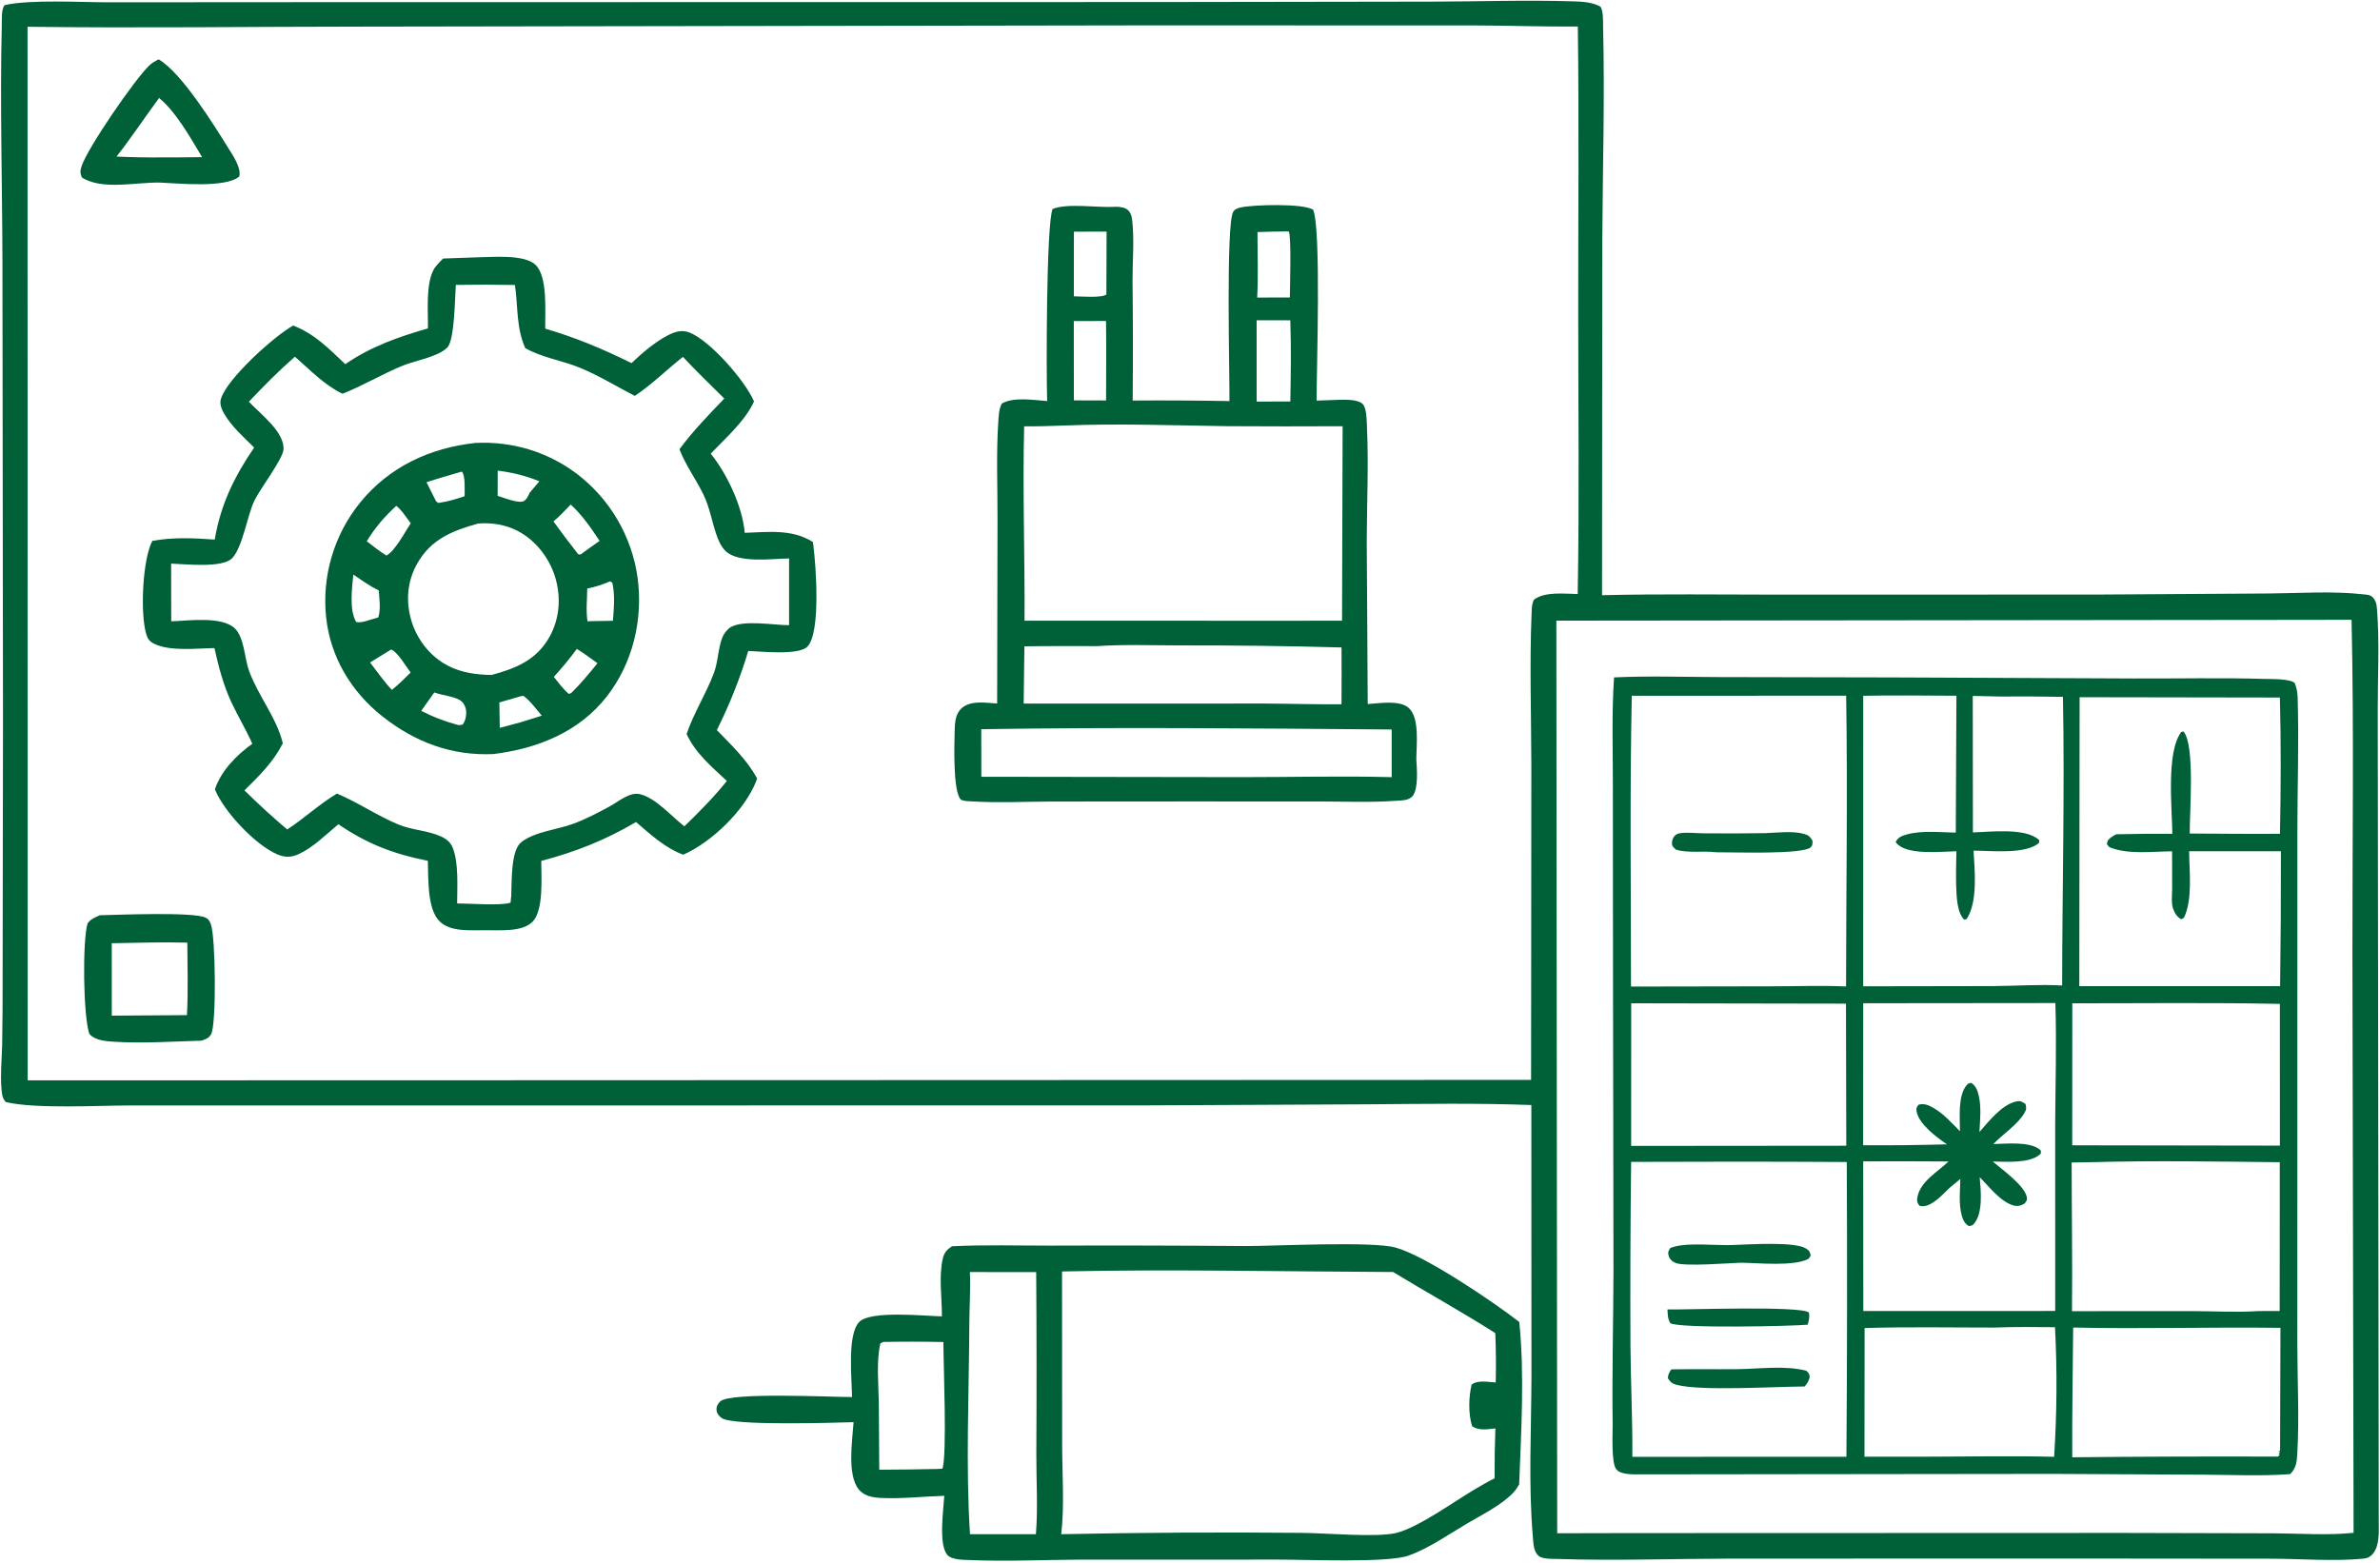 <?xml version="1.0" encoding="UTF-8"?> <svg xmlns="http://www.w3.org/2000/svg" width="102" height="67" viewBox="0 0 102 67" fill="none"><g clip-path="url(#clip0_3798_2966)"><path d="M40.799 53.418C42.192 53.349 43.605 53.391 45 53.39C47.795 53.38 50.59 53.386 53.384 53.409C54.665 53.41 58.758 53.194 59.8 53.47C61.045 53.801 64.015 55.806 65.112 56.663C65.341 58.92 65.194 61.351 65.107 63.624C65.034 63.747 64.957 63.872 64.858 63.977C64.347 64.516 63.507 64.928 62.867 65.306C62.072 65.775 61.228 66.372 60.36 66.678C59.453 66.997 56.015 66.847 54.809 66.848L46.296 66.849C44.727 66.857 43.147 66.935 41.579 66.868C41.292 66.856 40.774 66.868 40.588 66.633C40.22 66.17 40.434 64.699 40.47 64.113C39.568 64.141 38.607 64.252 37.71 64.203C37.375 64.184 37.028 64.114 36.805 63.841C36.293 63.212 36.531 61.732 36.582 60.958C35.718 60.98 31.45 61.12 30.944 60.788C30.819 60.706 30.717 60.587 30.708 60.43C30.699 60.276 30.767 60.157 30.879 60.059C31.323 59.671 35.573 59.879 36.515 59.88C36.51 59.115 36.297 57.194 36.828 56.658C37.32 56.161 39.612 56.406 40.368 56.423C40.371 55.633 40.227 54.711 40.406 53.942C40.465 53.685 40.584 53.56 40.799 53.418ZM45.516 54.498L45.521 61.941C45.522 63.183 45.624 64.53 45.481 65.759C48.91 65.689 52.34 65.67 55.769 65.702C56.769 65.706 59.021 65.912 59.85 65.703C60.81 65.46 62.336 64.345 63.219 63.827C63.495 63.669 63.769 63.502 64.055 63.363C64.05 62.65 64.061 61.938 64.088 61.225C63.753 61.257 63.383 61.338 63.09 61.129C62.925 60.615 62.941 59.869 63.07 59.348C63.325 59.141 63.787 59.237 64.102 59.256C64.119 58.551 64.113 57.845 64.084 57.14C62.649 56.226 61.158 55.404 59.703 54.521C54.981 54.503 50.236 54.395 45.516 54.498ZM41.567 54.523C41.6 55.27 41.545 56.026 41.542 56.774C41.53 59.753 41.383 62.787 41.571 65.759L44.396 65.758C44.488 64.617 44.409 63.433 44.414 62.287C44.429 59.7 44.427 57.113 44.408 54.526L41.567 54.523ZM37.855 57.518L37.73 57.577C37.549 58.374 37.653 59.325 37.664 60.142L37.682 62.995C38.519 62.992 39.356 62.981 40.193 62.963L40.39 62.95C40.594 62.36 40.431 58.448 40.431 57.522C39.572 57.504 38.714 57.502 37.855 57.518Z" fill="#006139"></path><path d="M13.662 0.093L49.465 0.088L61.386 0.07C63.395 0.065 65.427 -0.006 67.433 0.058C67.824 0.07 68.241 0.092 68.589 0.283C68.725 0.472 68.699 0.955 68.704 1.187C68.78 4.206 68.685 7.24 68.67 10.261L68.659 25.512C71.143 25.451 73.633 25.487 76.118 25.487L89.882 25.484L97.242 25.438C98.565 25.427 99.969 25.326 101.283 25.474C101.421 25.49 101.577 25.49 101.681 25.594C101.815 25.729 101.854 25.881 101.868 26.064C101.986 27.504 101.9 29.016 101.903 30.462L101.914 38.932L101.946 65.179C101.946 65.632 102 66.312 101.647 66.649C101.51 66.779 101.413 66.794 101.228 66.812C100.018 66.927 98.551 66.811 97.308 66.81L88.535 66.802L74.168 66.806C71.72 66.811 69.246 66.9 66.8 66.822C66.573 66.815 66.114 66.839 65.938 66.687C65.724 66.503 65.719 66.167 65.696 65.901C65.499 63.645 65.627 61.3 65.634 59.032L65.629 47.364C63.301 47.278 60.97 47.316 58.642 47.333L49.18 47.379L15.78 47.383L5.627 47.382C4.211 47.382 1.549 47.539 0.255 47.239C0.098 47.077 0.085 46.913 0.065 46.69C0.009 46.076 0.077 45.426 0.092 44.811C0.108 43.905 0.114 42.999 0.112 42.094L0.128 30.919L0.105 11.245C0.097 7.857 -0.004 4.449 0.077 1.063C0.082 0.842 0.053 0.387 0.197 0.221C1.265 -0.032 3.504 0.101 4.683 0.099L13.662 0.093ZM49.066 1.088L15.615 1.141C10.807 1.141 5.987 1.21 1.181 1.147L1.187 46.306L19.871 46.302L65.618 46.286L65.629 32.843C65.626 30.671 65.55 28.469 65.639 26.299C65.647 26.095 65.645 25.88 65.746 25.698C66.218 25.346 67.055 25.453 67.616 25.461C67.687 21.464 67.64 17.459 67.638 13.461C67.635 9.355 67.676 5.243 67.621 1.137C66.145 1.149 64.667 1.094 63.19 1.091L49.066 1.088ZM97.824 26.57L66.701 26.602L66.737 65.719L69.756 65.712L91.024 65.705L97.451 65.721C98.575 65.727 99.753 65.816 100.868 65.7L100.818 40.9C100.813 36.127 100.888 31.336 100.781 26.566L97.824 26.57Z" fill="#006139"></path><path d="M69.173 29.035C70.656 28.965 72.154 29.017 73.639 29.021L81.128 29.036L91.47 29.081C93.334 29.088 95.21 29.045 97.073 29.1C97.359 29.108 98.137 29.087 98.346 29.276C98.434 29.493 98.464 29.692 98.471 29.927C98.53 31.82 98.458 33.745 98.459 35.642L98.458 48.351L98.457 57.605C98.458 59.164 98.544 60.759 98.455 62.315C98.435 62.67 98.409 62.916 98.153 63.184C96.918 63.274 95.651 63.215 94.413 63.208L87.98 63.174L70.198 63.195C69.939 63.194 69.451 63.204 69.27 62.978C69.043 62.697 69.12 61.399 69.114 61.02C69.083 58.843 69.144 56.665 69.149 54.488L69.129 41.996L69.123 33.685C69.125 32.143 69.069 30.574 69.173 29.035ZM69.906 49.801C69.874 52.429 69.865 55.058 69.877 57.687C69.89 59.27 69.969 60.861 69.958 62.443L79.132 62.439C79.164 58.228 79.169 54.017 79.147 49.806C76.067 49.788 72.987 49.787 69.906 49.801ZM69.934 29.823C69.846 33.974 69.9 38.134 69.9 42.286L75.904 42.276C76.97 42.276 78.053 42.235 79.117 42.282C79.119 38.13 79.188 33.969 79.121 29.819L69.934 29.823ZM89.126 29.884L89.113 42.27L97.719 42.269C97.746 40.341 97.757 38.414 97.753 36.486L93.82 36.485C93.825 37.333 93.979 38.563 93.596 39.337L93.487 39.402C93.309 39.313 93.202 39.145 93.135 38.954C93.049 38.71 93.087 38.374 93.092 38.115L93.089 36.488C92.261 36.498 91.166 36.637 90.4 36.31L90.294 36.185C90.324 36.016 90.336 35.999 90.479 35.888C90.543 35.839 90.626 35.798 90.695 35.759C91.497 35.739 92.299 35.732 93.101 35.739C93.088 34.645 92.829 32.236 93.485 31.37L93.578 31.353C94.081 31.934 93.835 34.838 93.846 35.727C95.135 35.733 96.424 35.748 97.713 35.738C97.752 33.8 97.76 31.837 97.71 29.898L89.126 29.884ZM79.853 29.823L79.852 42.275L85.425 42.266C86.406 42.259 87.398 42.187 88.378 42.239C88.382 38.118 88.49 33.989 88.412 29.868C87.505 29.852 86.597 29.847 85.689 29.854C85.309 29.848 84.928 29.839 84.547 29.829L84.553 35.679C85.305 35.659 86.818 35.464 87.394 36.009L87.391 36.121C86.828 36.637 85.31 36.458 84.582 36.461C84.629 37.311 84.77 38.664 84.281 39.396L84.181 39.418C83.863 39.122 83.85 38.372 83.836 37.956C83.821 37.467 83.836 36.975 83.846 36.486C83.185 36.5 81.865 36.652 81.344 36.206C81.281 36.152 81.282 36.146 81.243 36.086C81.346 35.893 81.499 35.828 81.706 35.769C82.359 35.587 83.145 35.675 83.819 35.688L83.847 29.821C82.516 29.817 81.183 29.795 79.853 29.823ZM79.853 43.001L79.849 49.087C81.047 49.095 82.245 49.083 83.443 49.049C83.008 48.758 82.227 48.173 82.139 47.633C82.115 47.486 82.14 47.468 82.22 47.353C82.448 47.284 82.636 47.36 82.835 47.471C83.281 47.72 83.641 48.127 83.998 48.485C83.999 47.91 83.898 46.961 84.293 46.501C84.356 46.428 84.39 46.435 84.477 46.414C84.682 46.537 84.751 46.739 84.803 46.964C84.921 47.469 84.859 48.009 84.832 48.522C85.229 48.072 85.808 47.32 86.442 47.204C86.608 47.173 86.674 47.238 86.808 47.319C86.852 47.484 86.849 47.554 86.76 47.706C86.469 48.209 85.834 48.609 85.431 49.036C85.988 49.026 86.963 48.917 87.411 49.265C87.43 49.281 87.447 49.301 87.465 49.318C87.461 49.438 87.489 49.429 87.412 49.493C86.956 49.873 85.976 49.792 85.404 49.786C85.788 50.117 86.829 50.85 86.872 51.36C86.88 51.459 86.825 51.504 86.774 51.583C86.602 51.681 86.478 51.721 86.28 51.665C85.74 51.511 85.232 50.848 84.844 50.455C84.893 51.037 84.998 51.986 84.595 52.459C84.523 52.545 84.484 52.532 84.381 52.553C84.194 52.445 84.125 52.284 84.071 52.081C83.941 51.598 84.002 51.029 84.016 50.531L83.546 50.921C83.261 51.19 82.834 51.689 82.41 51.701C82.33 51.703 82.325 51.697 82.26 51.678C82.168 51.558 82.146 51.489 82.171 51.335C82.285 50.642 83.04 50.235 83.507 49.784C82.288 49.774 81.07 49.772 79.852 49.779L79.856 56.193L88.08 56.191L88.079 48.167C88.088 46.443 88.144 44.717 88.087 42.993L79.853 43.001ZM89.607 49.814L88.785 49.828C88.787 51.951 88.822 54.077 88.8 56.2L93.978 56.197C94.91 56.2 95.872 56.258 96.802 56.194L97.701 56.193L97.705 49.815C95.011 49.786 92.3 49.74 89.607 49.814ZM69.909 43.003L69.907 49.116L79.126 49.108L79.113 43.019L69.909 43.003ZM88.813 43.004L88.81 49.09L97.71 49.104L97.709 43.029C94.747 42.968 91.776 43.006 88.813 43.004ZM88.85 56.901C88.837 58.755 88.8 60.608 88.811 62.462C91.749 62.432 94.687 62.423 97.625 62.433L97.701 62.363L97.66 62.325L97.719 62.247L97.638 62.223L97.718 62.184L97.734 56.914C94.774 56.875 91.808 56.966 88.85 56.901ZM85.48 56.902C83.626 56.903 81.763 56.865 79.911 56.923L79.907 62.439L82.502 62.437C84.343 62.436 86.194 62.393 88.034 62.442C88.152 60.615 88.169 58.715 88.071 56.886C87.208 56.88 86.344 56.867 85.48 56.902Z" fill="#006139"></path><path d="M75.656 35.71C76.168 35.692 76.823 35.606 77.32 35.743C77.511 35.796 77.588 35.873 77.681 36.042C77.673 36.157 77.694 36.216 77.613 36.307C77.308 36.644 74.168 36.521 73.541 36.53C72.989 36.46 72.367 36.577 71.834 36.42C71.737 36.334 71.658 36.287 71.655 36.142C71.654 36.03 71.692 35.921 71.762 35.835C71.823 35.76 71.923 35.723 72.017 35.711C72.33 35.668 72.711 35.716 73.031 35.718C73.906 35.727 74.781 35.724 75.656 35.71Z" fill="#006139"></path><path d="M71.463 56.126C72.285 56.142 77.196 55.961 77.526 56.259C77.562 56.458 77.525 56.59 77.473 56.779C76.836 56.842 72.002 56.948 71.586 56.716C71.47 56.529 71.475 56.339 71.463 56.126Z" fill="#006139"></path><path d="M74.373 53.359C75.004 53.338 76.942 53.21 77.409 53.519C77.559 53.617 77.565 53.656 77.602 53.819L77.516 53.952C76.872 54.297 75.343 54.128 74.594 54.123C74.067 54.141 72.224 54.29 71.818 54.136C71.673 54.08 71.553 53.971 71.511 53.816C71.47 53.665 71.511 53.609 71.587 53.49C72.287 53.215 73.582 53.413 74.373 53.359Z" fill="#006139"></path><path d="M71.629 58.694C72.57 58.678 73.512 58.695 74.453 58.685C75.389 58.676 76.505 58.515 77.409 58.752C77.527 58.857 77.53 58.862 77.562 59.017C77.509 59.2 77.473 59.284 77.339 59.428C76.051 59.434 72.926 59.629 71.873 59.362C71.679 59.313 71.584 59.245 71.481 59.076C71.495 58.891 71.526 58.852 71.629 58.694Z" fill="#006139"></path><path d="M6.796 2.543C7.775 3.107 9.156 5.336 9.79 6.354C9.984 6.665 10.344 7.188 10.256 7.565C9.666 8.068 7.63 7.858 6.864 7.826C5.855 7.801 4.392 8.168 3.512 7.609C3.427 7.427 3.435 7.319 3.496 7.128C3.741 6.354 5.781 3.392 6.403 2.8C6.516 2.693 6.659 2.616 6.796 2.543ZM6.819 4.199C6.207 5.029 5.63 5.9 4.995 6.711C5.655 6.741 6.316 6.753 6.977 6.746C7.538 6.743 8.1 6.748 8.661 6.735C8.168 5.916 7.554 4.807 6.819 4.199Z" fill="#006139"></path><path d="M4.274 39.23C5.019 39.213 8.298 39.077 8.808 39.331C8.945 39.398 8.98 39.471 9.035 39.609C9.242 40.128 9.282 43.924 9.047 44.332C8.951 44.5 8.802 44.548 8.631 44.606C7.401 44.639 6.131 44.729 4.902 44.652C4.544 44.629 4.078 44.601 3.829 44.316C3.563 43.54 3.531 40.358 3.751 39.583C3.883 39.391 4.068 39.326 4.274 39.23ZM4.79 40.429L4.791 43.533L8.012 43.511C8.067 42.48 8.034 41.436 8.028 40.403C6.95 40.376 5.869 40.41 4.79 40.429Z" fill="#006139"></path><path d="M52.691 17.191C52.701 16.026 52.535 9.666 52.848 9.085C52.91 8.969 53.044 8.92 53.168 8.892C53.692 8.773 55.86 8.708 56.278 8.991C56.628 9.827 56.423 15.82 56.427 17.171C56.754 17.156 57.081 17.144 57.407 17.136C57.671 17.131 58.245 17.112 58.422 17.343C58.581 17.549 58.575 18.091 58.586 18.352C58.658 19.968 58.578 21.599 58.575 23.217L58.617 30.177C59.106 30.147 59.99 29.993 60.376 30.345C60.853 30.781 60.7 31.939 60.7 32.552C60.725 32.95 60.795 33.788 60.548 34.111C60.386 34.322 60.054 34.308 59.805 34.325C58.719 34.402 57.6 34.353 56.51 34.353L50.683 34.352L44.991 34.356C43.896 34.361 42.783 34.417 41.691 34.351C41.565 34.343 41.248 34.348 41.168 34.259C40.83 33.881 40.904 31.852 40.915 31.285C40.921 30.959 40.955 30.578 41.219 30.349C41.618 30.005 42.256 30.126 42.735 30.154L42.751 22.25C42.754 20.862 42.692 19.441 42.785 18.058C42.802 17.808 42.812 17.516 42.936 17.297C43.436 17.001 44.318 17.149 44.878 17.19C44.84 16.044 44.836 9.622 45.111 8.958C45.733 8.698 47.028 8.906 47.749 8.866L47.832 8.861C48.012 8.868 48.241 8.888 48.367 9.029C48.475 9.149 48.507 9.299 48.524 9.453C48.617 10.299 48.535 11.178 48.537 12.029C48.557 13.742 48.559 15.455 48.543 17.168C49.926 17.158 51.309 17.166 52.691 17.191ZM45.603 18.239C45.033 18.256 44.462 18.282 43.892 18.272C43.822 21.049 43.926 23.829 43.908 26.605L55.883 26.606L57.516 26.603L57.541 18.269C55.889 18.278 54.238 18.277 52.586 18.267C50.27 18.234 47.918 18.145 45.603 18.239ZM42.054 31.255L42.058 33.294L53.269 33.31C55.389 33.31 57.525 33.255 59.643 33.311L59.643 31.268C53.786 31.221 47.909 31.163 42.054 31.255ZM47.028 27.694C45.987 27.697 44.943 27.685 43.902 27.704L43.872 30.157L54.203 30.155C55.3 30.161 56.397 30.197 57.493 30.186C57.494 29.375 57.504 28.562 57.494 27.751C55.156 27.687 52.817 27.658 50.477 27.663C49.334 27.662 48.168 27.617 47.028 27.694ZM53.856 13.729L53.857 17.213L55.3 17.208C55.32 16.053 55.341 14.885 55.298 13.73C54.817 13.729 54.336 13.722 53.856 13.729ZM46.02 13.761L46.023 17.161L47.403 17.165C47.403 16.03 47.418 14.893 47.401 13.758L46.02 13.761ZM55.229 9.918C54.784 9.925 54.338 9.926 53.893 9.947C53.891 10.877 53.932 11.827 53.879 12.754L55.279 12.75C55.281 12.364 55.353 10.069 55.229 9.918ZM46.024 9.932L46.022 12.701C46.309 12.702 47.232 12.782 47.416 12.62L47.425 9.929C46.958 9.93 46.491 9.926 46.024 9.932Z" fill="#006139"></path><path d="M20.384 11.032C21.043 11.027 22.464 10.878 22.954 11.354C23.486 11.87 23.351 13.388 23.368 14.087C24.669 14.466 25.855 14.964 27.065 15.564C27.511 15.135 28.072 14.659 28.619 14.374C28.915 14.221 29.217 14.125 29.541 14.249C30.431 14.59 31.95 16.339 32.315 17.208C31.94 18.04 31.084 18.791 30.459 19.444C31.164 20.312 31.824 21.726 31.917 22.838C32.922 22.804 33.947 22.667 34.836 23.23C34.843 23.274 34.852 23.318 34.857 23.363C34.967 24.231 35.185 27.091 34.608 27.712C34.243 28.104 32.591 27.918 32.069 27.902C31.71 29.087 31.275 30.186 30.722 31.292C31.353 31.947 32.014 32.562 32.448 33.37C32.436 33.403 32.424 33.437 32.412 33.47C31.933 34.717 30.5 36.102 29.282 36.634C28.518 36.358 27.866 35.756 27.258 35.234C25.935 36.013 24.672 36.511 23.196 36.902C23.196 37.574 23.308 38.996 22.832 39.499C22.387 39.968 21.38 39.861 20.789 39.872C20.182 39.866 19.317 39.956 18.846 39.497C18.295 38.961 18.365 37.629 18.336 36.896C16.883 36.611 15.73 36.169 14.503 35.329C13.974 35.766 13.433 36.316 12.806 36.607C12.488 36.755 12.215 36.758 11.892 36.623C10.946 36.226 9.588 34.778 9.21 33.831C9.477 33.038 10.138 32.359 10.813 31.88C10.546 31.273 10.197 30.703 9.917 30.102C9.571 29.36 9.368 28.573 9.19 27.778C8.43 27.789 7.261 27.935 6.576 27.578C6.405 27.488 6.326 27.372 6.271 27.192C6.001 26.313 6.108 23.976 6.528 23.183C7.423 23.02 8.301 23.063 9.203 23.128C9.457 21.623 10.037 20.438 10.892 19.183C10.455 18.748 9.937 18.292 9.621 17.756C9.501 17.553 9.397 17.319 9.472 17.083C9.748 16.211 11.75 14.407 12.565 13.953C13.481 14.307 14.1 14.948 14.798 15.609C15.893 14.855 17.072 14.44 18.339 14.076C18.352 13.361 18.242 12.211 18.578 11.571C18.673 11.389 18.848 11.229 18.99 11.081L20.384 11.032ZM19.535 12.211C19.496 12.704 19.489 14.562 19.174 14.891C18.786 15.296 17.784 15.458 17.272 15.667C16.388 16.026 15.567 16.528 14.678 16.877C13.887 16.494 13.294 15.86 12.639 15.289C11.95 15.892 11.295 16.552 10.667 17.218C11.14 17.729 12.199 18.507 12.15 19.266C12.124 19.675 11.149 20.949 10.906 21.452C10.596 22.094 10.398 23.459 9.948 23.928C9.533 24.36 7.928 24.176 7.334 24.158L7.338 26.631C8.059 26.61 9.529 26.392 10.078 26.948C10.472 27.348 10.48 28.223 10.675 28.757C11.062 29.821 11.863 30.774 12.121 31.862C11.699 32.68 11.127 33.233 10.478 33.877C11.066 34.46 11.676 35.018 12.309 35.552C13.05 35.07 13.676 34.472 14.442 34.014C15.353 34.398 16.174 34.968 17.082 35.343C17.666 35.585 18.339 35.593 18.907 35.855C19.137 35.961 19.308 36.099 19.404 36.34C19.664 36.996 19.592 38.013 19.592 38.723C20.095 38.724 21.481 38.829 21.88 38.691L21.91 38.407C21.935 37.86 21.882 36.461 22.333 36.103C22.91 35.645 23.885 35.563 24.569 35.308C25.107 35.108 25.659 34.824 26.161 34.546C26.513 34.351 26.987 33.94 27.417 34.038C28.104 34.194 28.777 34.994 29.331 35.418C29.966 34.799 30.597 34.167 31.151 33.473C30.5 32.864 29.804 32.287 29.426 31.461C29.733 30.553 30.257 29.748 30.593 28.855C30.781 28.356 30.771 27.789 30.963 27.308C31.026 27.153 31.178 26.957 31.326 26.875C31.895 26.561 33.161 26.797 33.818 26.797L33.818 23.936C33.099 23.946 31.632 24.157 31.088 23.611C30.89 23.412 30.776 23.139 30.69 22.877C30.509 22.331 30.406 21.741 30.158 21.221C29.841 20.557 29.383 19.945 29.119 19.256C29.682 18.491 30.383 17.768 31.041 17.082C30.449 16.491 29.837 15.911 29.27 15.297C28.578 15.836 27.936 16.488 27.206 16.968C26.433 16.57 25.658 16.092 24.855 15.763C24.087 15.447 23.235 15.333 22.511 14.921C22.117 14.038 22.206 13.146 22.068 12.215C21.224 12.199 20.379 12.198 19.535 12.211Z" fill="#006139"></path><path d="M20.384 18.984C21.956 18.911 23.446 19.357 24.708 20.297C24.796 20.364 24.883 20.433 24.968 20.504C25.053 20.575 25.136 20.648 25.217 20.724C25.298 20.799 25.378 20.876 25.455 20.955C25.533 21.034 25.608 21.115 25.682 21.198C25.755 21.281 25.827 21.365 25.896 21.451C25.965 21.538 26.032 21.626 26.098 21.715C26.163 21.805 26.226 21.896 26.286 21.989C26.347 22.081 26.405 22.175 26.461 22.271C26.517 22.366 26.57 22.463 26.622 22.561C26.673 22.66 26.722 22.759 26.768 22.86C26.814 22.96 26.858 23.062 26.9 23.164C26.941 23.267 26.98 23.371 27.016 23.475C27.052 23.58 27.086 23.685 27.117 23.791C27.148 23.898 27.177 24.005 27.203 24.112C27.229 24.22 27.252 24.328 27.272 24.437C27.293 24.546 27.311 24.655 27.326 24.765C27.565 26.553 27.125 28.414 26.011 29.846C24.814 31.383 23.027 32.088 21.144 32.321C19.353 32.402 17.788 31.81 16.39 30.707C15.05 29.648 14.162 28.167 13.977 26.462C13.965 26.353 13.956 26.243 13.95 26.134C13.944 26.025 13.94 25.915 13.94 25.806C13.939 25.696 13.941 25.586 13.945 25.477C13.95 25.367 13.957 25.258 13.967 25.149C13.977 25.04 13.99 24.931 14.005 24.823C14.02 24.714 14.038 24.606 14.059 24.498C14.08 24.391 14.103 24.284 14.129 24.177C14.155 24.071 14.183 23.965 14.214 23.86C14.245 23.755 14.279 23.651 14.315 23.547C14.351 23.444 14.39 23.341 14.431 23.24C14.472 23.138 14.516 23.038 14.562 22.938C14.608 22.839 14.657 22.741 14.707 22.644C14.758 22.547 14.812 22.451 14.867 22.356C14.923 22.262 14.981 22.169 15.041 22.078C15.101 21.986 15.164 21.896 15.228 21.807C15.293 21.719 15.36 21.632 15.429 21.547C16.684 20 18.43 19.197 20.384 18.984ZM20.491 22.44C19.386 22.749 18.467 23.109 17.872 24.171C17.453 24.918 17.388 25.765 17.624 26.582C17.866 27.416 18.45 28.158 19.229 28.55C19.804 28.839 20.432 28.921 21.067 28.93C22.114 28.649 22.997 28.29 23.555 27.289C23.993 26.502 24.052 25.563 23.784 24.71C23.529 23.898 22.943 23.146 22.179 22.753C21.655 22.484 21.074 22.394 20.491 22.44ZM24.46 21.626C24.22 21.874 23.985 22.128 23.719 22.349C24.064 22.825 24.417 23.293 24.779 23.755C24.882 23.767 24.844 23.779 24.896 23.756C25.162 23.565 25.426 23.368 25.697 23.184C25.325 22.62 24.958 22.087 24.46 21.626ZM16.984 21.682C16.471 22.153 16.081 22.605 15.718 23.199C15.994 23.407 16.266 23.634 16.563 23.812C16.939 23.606 17.363 22.789 17.603 22.427C17.423 22.195 17.214 21.856 16.984 21.682ZM15.142 24.628C15.089 25.201 14.958 26.137 15.263 26.657C15.496 26.724 15.846 26.554 16.09 26.502L16.212 26.463C16.326 26.102 16.26 25.678 16.23 25.304C15.828 25.114 15.509 24.87 15.142 24.628ZM24.723 27.814C24.411 28.233 24.089 28.627 23.735 29.012C23.936 29.256 24.137 29.55 24.385 29.745L24.482 29.703C24.892 29.302 25.247 28.871 25.606 28.427C25.315 28.218 25.027 28.003 24.723 27.814ZM26.147 24.918C25.817 25.061 25.519 25.155 25.167 25.227C25.162 25.677 25.108 26.19 25.179 26.631L25.267 26.625L26.268 26.608C26.31 26.082 26.362 25.502 26.244 24.984C26.212 24.96 26.185 24.926 26.147 24.918ZM18.613 29.679L18.053 30.469C18.306 30.598 18.564 30.714 18.829 30.815C19.093 30.917 19.363 31.004 19.637 31.076C19.712 31.072 19.794 31.094 19.845 31.031C19.964 30.884 20.008 30.565 19.963 30.384C19.922 30.22 19.846 30.089 19.698 30.002C19.421 29.841 18.928 29.801 18.613 29.679ZM21.33 20.172L21.328 21.253C21.577 21.325 22.25 21.612 22.47 21.465C22.589 21.384 22.644 21.235 22.707 21.11L23.117 20.63C22.52 20.388 21.968 20.253 21.33 20.172ZM22.327 29.839L21.401 30.108L21.419 31.198L22.307 30.96L23.221 30.675C22.982 30.4 22.725 30.037 22.433 29.826L22.327 29.839ZM16.76 27.841L15.86 28.396C16.164 28.787 16.456 29.209 16.794 29.569C17.082 29.342 17.337 29.084 17.597 28.828C17.431 28.604 17.023 27.919 16.76 27.841ZM19.792 20.214C19.288 20.364 18.777 20.503 18.279 20.669L18.687 21.484C18.801 21.568 18.745 21.561 18.858 21.545C19.224 21.493 19.562 21.383 19.912 21.27C19.91 21.035 19.954 20.376 19.792 20.214Z" fill="#006139"></path></g><defs><clipPath id="clip0_3798_2966"><rect width="102" height="67" fill="white"></rect></clipPath></defs></svg> 